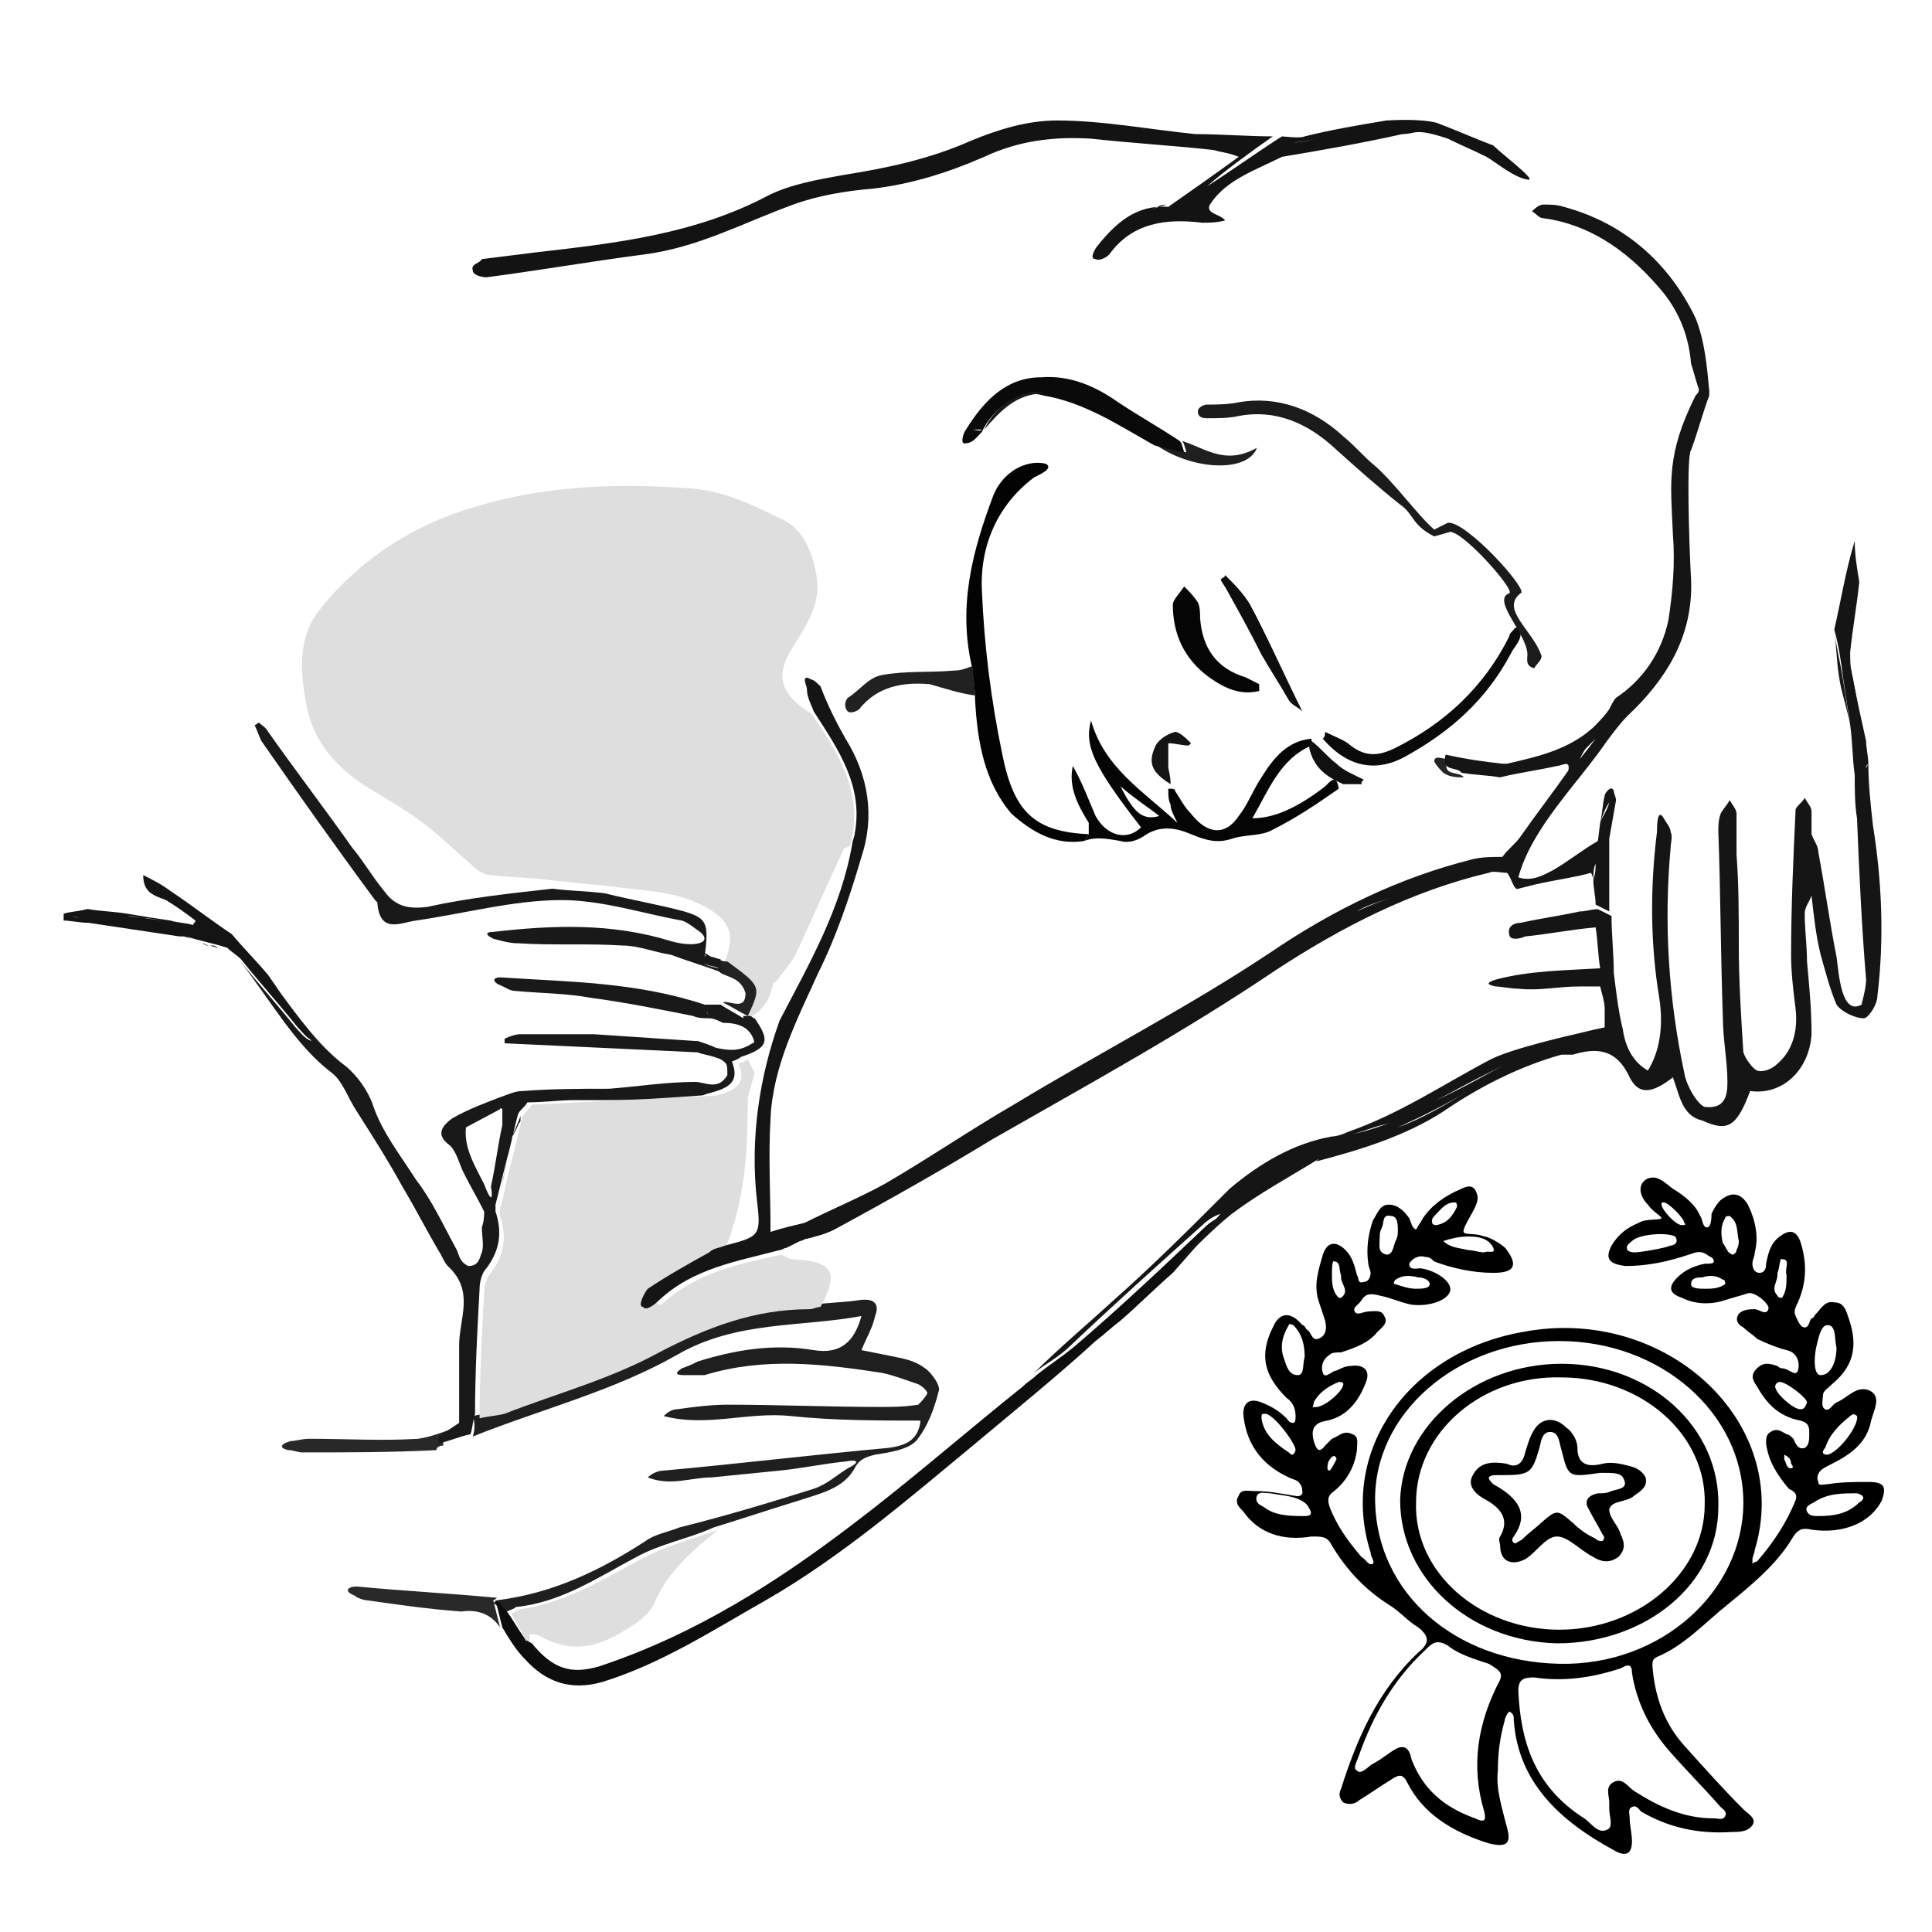 <?xml version="1.0" encoding="utf-8"?>
<!-- Generator: Adobe Illustrator 17.0.0, SVG Export Plug-In . SVG Version: 6.00 Build 0)  -->
<!DOCTYPE svg PUBLIC "-//W3C//DTD SVG 1.1//EN" "http://www.w3.org/Graphics/SVG/1.1/DTD/svg11.dtd">
<svg version="1.1" xmlns="http://www.w3.org/2000/svg" xmlns:xlink="http://www.w3.org/1999/xlink" x="0px" y="0px" width="85px"
	 height="85px" viewBox="0 0 85 85" style="enable-background:new 0 0 85 85;" xml:space="preserve">
<style type="text/css">
	.st0{fill:#FFFFFF;}
	.st1{fill:#DEDEDE;}
	.st2{fill:#121212;}
	.st3{fill:#010101;}
	.st4{fill:#101010;}
	.st5{fill:#141414;}
	.st6{fill:#DDDDDD;}
	.st7{fill:#111111;}
	.st8{fill:#191919;}
	.st9{fill:#373737;}
	.st10{fill:#CECECE;}
	.st11{fill:#242424;}
	.st12{fill:#1F1F1F;}
	.st13{fill:#EBEBEB;}
	.st14{fill:#0D0D0D;}
	.st15{fill:#0F0F0F;}
	.st16{fill:#131313;}
	.st17{fill:#171717;}
	.st18{fill:#161616;}
	.st19{fill:#1B1B1B;}
	.st20{fill:#2D2D2D;}
	.st21{fill:#020202;}
	.st22{fill:#030303;}
	.st23{fill:#1A1A1A;}
	.st24{fill:#070707;}
	.st25{fill:none;stroke:#000000;stroke-width:0.5;stroke-miterlimit:10;}
	.st26{fill:none;stroke:#000000;stroke-width:0.5;stroke-miterlimit:10;stroke-dasharray:0.976,1.952;}
	.st27{fill:none;stroke:#000000;stroke-width:0.5;stroke-miterlimit:10;stroke-dasharray:1.018,2.037;}
	.st28{fill:#0C0C0C;}
	.st29{fill:#151515;}
	.st30{fill:#040404;}
	.st31{clip-path:url(#SVGID_2_);}
	.st32{clip-path:url(#SVGID_2_);fill:none;stroke:#000000;stroke-width:0.5;stroke-miterlimit:10;}
	.st33{clip-path:url(#SVGID_2_);fill:none;stroke:#000000;stroke-width:0.5;stroke-miterlimit:10;stroke-dasharray:0.976,1.952;}
	.st34{clip-path:url(#SVGID_2_);fill:none;stroke:#000000;stroke-width:0.5;stroke-miterlimit:10;stroke-dasharray:1.018,2.037;}
	.st35{clip-path:url(#SVGID_4_);fill:#141414;}
	.st36{clip-path:url(#SVGID_6_);fill:#DEDEDE;}
	.st37{clip-path:url(#SVGID_6_);fill:#121212;}
	.st38{clip-path:url(#SVGID_6_);fill:#010101;}
	.st39{clip-path:url(#SVGID_6_);fill:#101010;}
	.st40{clip-path:url(#SVGID_6_);fill:#020202;}
	.st41{clip-path:url(#SVGID_6_);fill:#DDDDDD;}
	.st42{clip-path:url(#SVGID_6_);fill:#111111;}
	.st43{clip-path:url(#SVGID_6_);fill:#1A1A1A;}
	.st44{clip-path:url(#SVGID_6_);fill:#373737;}
	.st45{clip-path:url(#SVGID_6_);fill:#CECECE;}
	.st46{clip-path:url(#SVGID_6_);fill:#EBEBEB;}
	.st47{fill-rule:evenodd;clip-rule:evenodd;fill:#DFDFDF;}
	.st48{clip-path:url(#SVGID_8_);}
	.st49{clip-path:url(#SVGID_8_);fill:none;stroke:#000000;stroke-width:0.5;stroke-miterlimit:10;}
	.st50{clip-path:url(#SVGID_8_);fill:none;stroke:#000000;stroke-width:0.5;stroke-miterlimit:10;stroke-dasharray:0.976,1.952;}
	.st51{clip-path:url(#SVGID_8_);fill:none;stroke:#000000;stroke-width:0.5;stroke-miterlimit:10;stroke-dasharray:1.018,2.037;}
	.st52{clip-path:url(#SVGID_10_);fill:#DEDEDE;}
	.st53{clip-path:url(#SVGID_10_);fill:#121212;}
	.st54{clip-path:url(#SVGID_10_);fill:#010101;}
	.st55{clip-path:url(#SVGID_10_);fill:#101010;}
	.st56{clip-path:url(#SVGID_10_);fill:#020202;}
	.st57{clip-path:url(#SVGID_10_);fill:#DDDDDD;}
	.st58{clip-path:url(#SVGID_10_);fill:#111111;}
	.st59{clip-path:url(#SVGID_10_);fill:#1A1A1A;}
	.st60{clip-path:url(#SVGID_10_);fill:#373737;}
	.st61{clip-path:url(#SVGID_10_);fill:#CECECE;}
	.st62{clip-path:url(#SVGID_10_);fill:#EBEBEB;}
	.st63{fill:#1C1C1C;}
	.st64{fill:#222222;}
	.st65{fill:#050505;}
	.st66{fill:#0A0A0A;}
	.st67{fill:#212121;}
	.st68{fill:#282828;}
	.st69{fill:#292929;}
	.st70{fill:#252525;}
	.st71{fill:#0E0E0E;}
	.st72{fill:#181818;}
	.st73{fill:#2B2B2B;}
	.st74{fill:#090909;}
	.st75{clip-path:url(#SVGID_12_);fill:#DFDFDF;}
	.st76{clip-path:url(#SVGID_12_);fill:#FFFFFF;}
	.st77{clip-path:url(#SVGID_14_);fill:#DFDFDF;}
	.st78{clip-path:url(#SVGID_14_);fill:#FFFFFF;}
	.st79{clip-path:url(#SVGID_16_);fill:#DFDFDF;}
	.st80{clip-path:url(#SVGID_16_);fill:#FFFFFF;}
	.st81{clip-path:url(#SVGID_18_);fill:#DFDFDF;}
	.st82{clip-path:url(#SVGID_18_);fill:#FFFFFF;}
	.st83{clip-path:url(#SVGID_20_);fill:#DFDFDF;}
	.st84{clip-path:url(#SVGID_20_);fill:#FFFFFF;}
</style>
<g id="Calque_2">
</g>
<g id="Calque_3">
</g>
<g id="Calque_1">
	<g>
		<path class="st1" d="M26.9,39c1.5,0.2,3,0.2,4.3,1c1,0.6,1.1,1.2,0.7,2.3c1.4,1,1.4,1,0.9,2.4c0.1,0,0.2,0,0.3,0
			c0.5-0.3,0.8-0.8,0.9-1.4c0-0.1,0.2-0.1,0.2-0.2c0.3-0.4,0.6-0.7,0.8-1.1c0.7-1.5,1.4-3.1,2.1-4.6c0-0.1,0.2-0.1,0.3-0.2
			c0-0.1,0.1-0.3,0.1-0.4c0.4-2.1-0.7-3.8-1.8-5.4c-1.5-0.9-1.5-1.8-0.9-2.8c0.6-1,1.4-2,1.1-3.4c-0.2-1-0.6-2-1.6-2.4
			c-1.2-0.6-2.5-1.2-3.8-1.3c-3.7-0.3-7.3-0.1-10.8,1.2c-2.3,0.9-4.2,2.3-5.7,4.2c-0.9,1.2-0.8,2.7-0.5,4.2c0.3,1.5,1.2,2.5,2.3,3.3
			c0.9,0.6,1.9,1.1,2.8,1.8c0.8,0.6,1.5,1.3,2.2,1.9c0.2,0.2,0.5,0.4,0.8,0.4c0.8,0.1,1.6,0.1,2.4,0.2"/>
		<path class="st12" d="M20.8,63.2c3-1.2,6.2-2,9-3.6c2.6-1.5,5.4-1.2,8.1-1.7c-0.3,1.1-0.9,1.7-2.1,1.5c-1.8-0.3-3.5,0-5.1,0.5
			c-0.2,0.1-0.4,0.2-0.7,0.3c-0.3,0.2-0.3,0.3,0.1,0.3c0.3,0,0.6,0,0.9,0c2.6-0.8,5.2-0.5,7.8-0.1c0.5,0.1,1,0.3,1.6,0.5
			c0.2,0.1,0.4,0.3,0.4,0.4c-0.1,0.2-0.3,0.4-0.4,0.5c-0.6,0.1-1.2,0.1-1.7,0.1c-2.2,0-4.5-0.1-6.7-0.1c-0.7,0-1.5,0.1-2.2,0.2
			c-0.2,0-0.4,0.1-0.6,0.3c1.9,0.5,3.7-0.2,5.6,0c1.9,0.2,3.8,0.2,5.7,0.2c-0.1,0.9-0.7,1.1-1.4,1.2c-3.3,0.3-6.6,0.7-9.9,1
			c-0.2,0-0.5,0.1-0.7,0.3c1,0.4,1.9,0,2.8,0c1-0.1,2-0.2,3-0.3c1-0.1,1.9-0.3,2.9-0.4c0.5-0.1,0.7,0,0.1,0.3
			c-0.5,0.3-0.9,0.7-1.5,0.9c-1.9,0.6-3.9,1.2-5.9,1.7c-0.5,0.2-1.1,0.3-1.5,0.6c-2,1.3-4.1,2.3-6.5,2.6c-0.1,0-0.1,0.1-0.2,0.1
			c0.2,0.2,0.4,0.3,0.5,0.5c0.3,0.4,0.6,0.8,0.8,1.2l-0.7-1.3c0.2-0.1,0.3-0.1,0.4-0.2c2-0.2,3.6-1.3,5.3-2.2
			c1.1-0.6,2.3-0.8,3.4-1.3c1.3-0.4,2.5-0.8,3.8-1.2c0.9-0.3,1.9-0.5,2.4-1.4c0.2-0.4,0.5-0.5,0.9-0.6c0.6-0.1,1.4-0.2,1.8-0.6
			c0.5-0.6,0.8-1.4,1-2.2c0.1-0.2-0.3-0.8-0.6-1c-0.4-0.3-0.8-0.4-1.3-0.5c-0.5-0.1-1-0.2-1.5-0.3c0.2-0.5,0.5-1,0.6-1.5
			c0.2-0.5,0-0.8-0.7-0.7c-0.6,0.1-1.3,0.1-2,0.2c-0.2,0-0.3,0.1-0.5,0.1c-2.4,0-4.5,0.8-6.6,1.9c-2.1,1.1-4.5,1.8-6.8,2.7
			c-0.3,0.1-0.7,0.1-1.1,0.2C20.9,62.6,20.9,62.9,20.8,63.2"/>
		<path class="st14" d="M23.1,72.1c-0.3-0.4-0.5-0.8-0.8-1.2c-0.2-0.2-0.3-0.4-0.5-0.5c0.1,0.4,0.2,0.8,0.3,1.2c0.3,0.5,0.6,1,1,1.4
			c0.9,1,2,1.4,3.4,1c2.6-0.8,4.9-2.3,7.2-3.6c3.3-1.9,6.2-4.4,9.1-6.8c0.6-0.5,1.2-1,1.8-1.5c1.2-1,2.4-2,3.6-3.1
			c0.4-0.3,0.7-0.6,1.1-0.9c0.8-0.7,1.5-1.4,2.3-2.1l0,0c0.7-0.8,1.5-1.7,2.2-2.5c-0.3,0.1-0.6,0.3-0.8,0.5
			c-1.9,1.8-3.8,3.6-5.8,5.3c-0.5,0.4-1.1,0.8-1.6,1.2c-0.2,0.2-0.4,0.3-0.6,0.5c-2.5,2-4.9,4.1-7.4,6c-3.4,2.6-7,4.9-11.2,6.3
			c-1.3,0.4-2.1,0.1-3-1C23.2,72.2,23.1,72.1,23.1,72.1"/>
		<path class="st65" d="M47.7,37c0.1-0.1,0.1-0.2,0.2-0.3c0-0.2,0-0.3,0-0.5c-0.5-0.8-0.9-1.6-0.7-2.5c0.4,0.7,0.7,1.5,1,2.2
			c0.5,0.9,1.4,1.1,2,0.5c-2.1-2.7-2.5-3.6-2.2-4.7c0.6,2.1,2.3,3.1,3.8,4.5c-0.2-0.4-0.3-0.6-0.3-0.8c-0.1-0.2-0.1-0.4-0.1-0.7
			c0.2,0,0.3,0,0.3,0.1c0.2,0.3,0.4,0.7,0.7,1c0.7,0.9,1.5,1,2.1,0.1c0.4-0.5,0.6-1.1,1-1.7c0.5-0.8,1.1-1.6,2.2-1.7
			c0,0.1,0,0.2,0,0.3c-1.4,0.6-1.9,2-2.6,3.2c0.9,0,1.9-0.4,3.2-1.4c0.2-0.2,0.5-0.6,0.6,0.1C57.9,35.4,57,36,56,36.5
			c-0.5,0.3-1.2,0.2-1.8,0.4c-0.6,0.2-1.1,0.1-1.8-0.2c-0.7-0.3-1.4-0.4-2.1,0.1c-0.3,0.2-0.7,0.3-1,0.2
			C48.7,36.9,48.2,36.8,47.7,37 M49.3,34.6c0.6,1.2,1,1.5,1.7,1.3C50.5,35.5,50,35.2,49.3,34.6"/>
		<path class="st22" d="M47.7,37c0.1-0.1,0.1-0.2,0.2-0.3c-2.4-0.1-3.3-1-3.8-3.5c-0.5-2.4-0.8-4.8-0.9-7.2c-0.1-2,0.7-3.8,2.3-5
			c0.2-0.1,0.9-0.4,0.5-0.6c-0.9-0.2-1.9,0.4-2.3,1.4c-0.9,2.4-1.6,4.9-0.9,7.7c0,0.4,0.1,0.8,0.1,1.3c0.1,1.8,0.4,3.6,1.6,5
			C45.4,36.6,46.4,37.2,47.7,37"/>
		<path class="st66" d="M58.2,32.5c1.2,1.4,2.5,1.4,3.6,0.8c2-1.1,3.6-2.5,4.7-4.6c0.1-0.2,0.4-0.5,0.4-0.8c0-0.2-0.2-0.4-0.3-0.2
			c-0.1,0.1-0.2,0.2-0.2,0.3c-1.1,2.2-2.8,3.8-5,4.9c-0.8,0.4-1.4,0.4-2.1-0.2c-0.3-0.2-0.6-0.3-1-0.5
			C58.3,32.3,58.3,32.4,58.2,32.5"/>
		<path class="st65" d="M55.4,30.1c-0.2-0.1-0.4-0.2-0.6-0.3c-1.3-0.4-1.9-1.3-2-2.6c0-0.2,0-0.5-0.1-0.7c-0.2-0.3-0.4-0.5-0.6-0.7
			c-0.2,0.3-0.5,0.6-0.5,0.8c0,1.3,0.5,2.4,1.6,3.2c0.7,0.5,1.4,0.8,2.2,0.6C55.4,30.3,55.4,30.2,55.4,30.1"/>
		<path class="st67" d="M42.9,30.6c0-0.4-0.1-0.8-0.1-1.3c-0.3,0.1-0.5,0.2-0.8,0.2c-1.1,0.1-2.1,0-3.2,0.2c-0.6,0.1-1,0.7-1.5,1
			c-0.1,0.1-0.2,0.4,0,0.6c0.1,0.1,0.4,0,0.5-0.1c0.8-1,1.9-1.2,3.1-1.1C41.6,30.3,42.2,30.5,42.9,30.6"/>
		<path class="st68" d="M19.5,63.6c0-0.1,0-0.3,0-0.3c0.3-0.2,0.6-0.4,0.9-0.6c-0.7,0.2-1.3,0.5-2,0.6c-1.6,0.1-3.2,0-4.8,0
			c-0.3,0-0.6,0.1-0.8,0.1c-0.4,0.1-0.6,0.3-0.1,0.4c0.2,0,0.4,0.1,0.6,0.1c2,0,3.9,0,5.9-0.1C19.2,63.7,19.3,63.6,19.5,63.6"/>
		<path class="st69" d="M22,71.6c-0.1-0.4-0.2-0.8-0.3-1.2c0.1,0,0.1-0.1,0.2-0.1c-2.1-0.2-4.1-0.3-6.2-0.5c-0.4,0-0.6,0.2-0.1,0.4
			c0.1,0.1,0.4,0.2,0.5,0.2c1.4,0.2,2.8,0.4,4.2,0.5C21,70.8,21.6,71,22,71.6"/>
		<path class="st71" d="M53.7,25.5c0.1,0.2,0.2,0.3,0.3,0.5c0.5,0.9,1,1.8,1.5,2.8c0.4,0.7,0.8,1.3,1.2,2c0.1,0.2,0.4,0.3,0.6,0.5
			c-0.8-1.6-1.5-3.2-2.3-4.7c-0.3-0.5-0.7-0.9-1.1-1.3C53.9,25.4,53.8,25.4,53.7,25.5"/>
		<path class="st12" d="M52,19.4c0.1,0.1,0.1,0.2,0.2,0.5c-0.5-0.1-0.9-0.2-1.3-0.3c1.6,1.1,4,1.2,4.4,0.1
			C53.9,20.5,53,19.7,52,19.4"/>
		<path class="st64" d="M32.9,44.7c0.6-1.3,0.6-1.3-0.9-2.4c-0.1,0-0.2,0-0.4-0.1c0,0.1,0,0.3,0,0.4c0,0.1,0,0.1,0.1,0.2
			c0.3,0.2,0.9,0.2,1.1,0.9c0,0.8-0.7,0.3-1,0.4C32.2,44.3,32.5,44.5,32.9,44.7L32.9,44.7z"/>
		<path class="st4" d="M57.6,32.9c0.2,0.9,0.8,1.3,1.5,1.6c0.3,0,0.5,0,0.8,0c0-0.1,0-0.1,0.1-0.2c-0.4-0.2-0.9-0.4-1.2-0.7
			c-0.4-0.3-0.7-0.7-1.1-1C57.6,32.7,57.6,32.8,57.6,32.9"/>
		<path class="st5" d="M51.5,34.5c0-0.4-0.1-0.6-0.1-0.8c0-0.3,0-0.6,0-1c0.3,0,0.6,0.1,0.9,0.1c0,0,0.1-0.1,0.1-0.1
			c-0.2-0.2-0.5-0.5-0.7-0.5c-0.4,0.1-0.8,0.4-0.9,0.7C50.5,33.6,50.7,34,51.5,34.5"/>
		<path class="st66" d="M43,18.5c-0.1,0.1-0.2,0.3-0.2,0.3C42.8,18.8,42.9,18.6,43,18.5c0.2-0.2,0.4-0.4,0.7-0.5
			C43.5,18.1,43.2,18.3,43,18.5z M43.2,18.9L43.2,18.9c-0.2,0-0.3,0-0.4,0C42.9,18.9,43.1,19,43.2,18.9z M45.8,16.6
			c1.3-0.1,2.4,0.4,3.4,1.1c0.9,0.6,1.8,1.1,2.7,1.7c0.1,0.1,0.1,0.2,0.2,0.5c-0.5-0.1-0.9-0.2-1.3-0.3c-1.6-0.9-3.1-1.9-4.9-2.2
			c-0.9-0.3-2.2,0.5-2.7,1.6l0,0l0,0l0,0l0,0l0,0c0,0,0,0,0,0c-0.2,0.2-0.4,0.5-0.7,0.5c-0.3,0.1-0.1-0.5,0-0.6
			C43.3,17.6,44.3,16.6,45.8,16.6L45.8,16.6z"/>
		<path class="st16" d="M20.8,11.9c0,0.2,0.4,0.3,0.6,0.3c2.3-0.3,4.6-0.7,6.9-1c2.4-0.3,4.4-1.4,6.6-2.2c1.1-0.4,2.3-0.6,3.5-0.7
			c1.7-0.2,3.3-0.7,4.9-1.4c1.5-0.7,3-0.9,4.7-0.8c1.8,0.2,3.6,0.3,5.4,0.5l0,0c0.3,0.1,0.6,0.1,1.1,0.3c-1.1,0.8-2.1,1.5-3.1,2.2
			c-1.4-0.1-2.3,0.7-3.1,1.7c-0.1,0.1-0.4,0.6-0.1,0.6c0.2,0.1,0.5-0.1,0.6-0.2c1-1.4,2.5-1.6,4.1-1.4c0.3,0,0.6,0,1-0.1
			c-0.2-0.3-1-0.3-0.6-0.8c0.7-1,1.9-1.4,3.1-2c1.8-0.3,3.5-0.6,5.3-1c0,0,0,0,0,0c0.6,0,0.5-0.3,2,0.2c0.6,0.3,1.1,0.5,1.7,0.8
			c0.5,0.3,1.2,0.9,1.8,1c0.5,0.1-1.1-1.1-1.5-1.5c-0.8-0.3-1.7-0.7-2.5-1c-0.8-0.2-2.1-0.1-2.2-0.1c-1.2,0.2-2.4,0.4-3.6,0.7
			c-0.2,0.1-0.9,0-1,0c-1.1,0.7-2.2,1.5-3.3,2.2c-0.2,0.1-0.3,0.2-0.5,0.3c0.2-0.1,0.3-0.2,0.5-0.3C53.9,7.5,55,6.7,56,6
			c-1.1,0-2.3-0.1-3.4-0.1l0.2,0.2C52.8,6,52.7,6,52.6,5.9c-2-0.2-4.1-0.6-6.1-0.6c-1.3,0-2.6,0.4-3.8,0.9C40.9,7,39,7.4,37.1,7.7
			c-1.1,0.2-2.3,0.4-3.3,0.9c-3.2,1.7-6.7,2.1-10.2,2.5c-0.8,0.1-1.6,0.2-2.4,0.3C21.1,11.6,20.7,11.6,20.8,11.9z M56.9,6.3
			c0.3-0.1,0.7-0.1,1-0.2c0,0,0,0,0,0c0,0,0,0,0,0C57.6,6.2,57.3,6.2,56.9,6.3z M51.3,9C51.3,9,51.3,9,51.3,9
			c-0.2,0.1-0.4,0.1-0.6,0.2C50.9,9.1,51.1,9,51.3,9z M51.4,8.9c0,0-0.1,0-0.1,0.1l0,0C51.3,8.9,51.4,8.9,51.4,8.9z M52.3,9.1
			c0.2-0.2,0.4-0.4,0.6-0.6C52.6,8.8,52.4,8.9,52.3,9.1c-0.1,0.1-0.4,0.2-0.6,0.2c-0.7,0-1.4,0.1-2,0.5c0.6-0.3,1.2-0.5,2-0.5
			C51.9,9.4,52.1,9.3,52.3,9.1z"/>
		<path class="st19" d="M63.7,23l-0.6,0.3c-0.7-0.6-1.7-2-2.6-2.8c-0.5-0.4-0.9-0.9-1.4-1.3c-1.3-1.2-2.9-1.8-4.6-1.5
			c-0.5,0.1-1,0.1-1.4,0.1c-0.1,0-0.4,0.1-0.4,0.3c0,0.3,0.3,0.3,0.4,0.3c0.5,0,1,0,1.4-0.1c1.6-0.3,3,0.3,4.2,1.4
			c1,0.9,1.9,1.7,2.9,2.5c0.6,0.4,0.5,0.9,1.5,1.4l0.7-0.2c0.6,0,2.9,2.6,2.6,2.7c-0.8,0.3,0.8,1.8,0.8,2.7c0,0.2-0.1,0.5,0.3,0.6
			c0.1-0.2,0.4-0.4,0.3-0.6c-0.4-1.1-1.8-2-0.9-2.7C67.3,26,64.5,22.9,63.7,23z"/>
		<path class="st17" d="M48.1,59c-1.2,1-2.4,2-3.6,3.1C45.6,61,46.8,60,48.1,59"/>
		<path class="st8" d="M81.4,32c-0.1-0.7-0.2-1.4-0.3-2c-0.1-0.7-0.3-1.5-0.4-2.2c0.1,0.6,0.1,1.3,0.2,1.9
			C81,30.5,81.3,31.2,81.4,32"/>
		<path class="st8" d="M81.3,28.8c0,0.4,0,0.7,0.1,1.1c0.2,0.9,0.4,1.8,0.6,2.8C81.8,31.4,81.6,30.1,81.3,28.8"/>
		<path class="st8" d="M46,17.3c-0.9-0.3-2.2,0.5-2.7,1.6C44,18.1,44.7,17.3,46,17.3"/>
		<path class="st17" d="M51.4,55.9c-0.8,0.7-1.5,1.4-2.3,2.1C49.9,57.4,50.6,56.7,51.4,55.9"/>
		<path class="st70" d="M64.4,34.2c-0.2-0.3-1,0-0.7-0.8c-0.2,0-0.6-0.2-0.6,0.1c0.1,0.2,0.3,0.4,0.4,0.5
			C63.8,34.2,64.1,34.2,64.4,34.2"/>
		<path class="st8" d="M10.1,41.1c0.5,0.6,1.1,1.2,1.6,1.8C11.2,42.3,10.6,41.7,10.1,41.1"/>
		<path class="st5" d="M8.4,41.3l-0.3-0.1l-0.2,0c-1.3-0.2-2.7-0.4-4-0.6l0,0c-0.4,0-0.8-0.1-1.1-0.1c0,0,0-0.3,0-0.3
			c0.3-0.1,0.7-0.1,1-0.2c0,0,0.1,0,0.1,0l0,0c0.6,0.1,1.1,0.1,1.7,0.2c0.6,0.1,1.2,0.2,1.9,0.3c0.3,0.1,0.7,0.1,1,0.2
			c0-0.1,0.1-0.1,0.1-0.2c-0.4-0.3-0.8-0.6-1.3-0.9l0,0l0,0c-0.5-0.2-1-0.3-1-1.1c0.4,0.2,0.8,0.4,1.2,0.7l0,0
			c0.9,0.6,1.8,1.3,2.7,1.9c0.5,0.6,1.1,1.2,1.6,1.8l0,0c0.7,1,1.3,2,2,2.9c-0.3-0.1-0.5-0.4-0.7-0.6c-0.8-1-1.7-2-2.5-3
			c-0.2-0.2-0.4-0.3-0.6-0.5c-0.6-0.2-1.2-0.3-1.8-0.5L8.4,41.3z M3.2,40.3L3.2,40.3c0.2,0.1,0.4,0.1,0.6,0.2l-0.1,0
			c-0.1,0-0.1,0-0.2-0.1L3.2,40.3z M7.2,40.5c0.1,0,0.2,0,0.2,0S7.3,40.5,7.2,40.5l-0.7-0.1c-0.3,0-0.6-0.1-0.9-0.1L7.2,40.5z
			 M8.9,41.5c0.1,0,0.2,0.1,0.3,0.1l0.2,0l0.2,0.1c-0.1,0-0.3-0.1-0.4-0.1l-0.1,0L8.9,41.5z"/>
		<path class="st1" d="M23.4,48.6c-0.1,0.2-0.3,0.3-0.4,0.5l0,0c-0.2,0.7-0.3,1.3-0.5,2c-0.2,0.7-0.3,1.4-0.5,2.1c0,0.1,0,0.2,0,0.3
			c0.3,0.9,0.2,1.7-0.4,2.5c-0.2,0.2-0.3,0.6-0.3,0.9c-0.1,1.8-0.2,3.7-0.2,5.5c0.4-0.1,0.7-0.1,1.1-0.2c2.3-0.9,4.6-1.5,6.8-2.7
			c2.1-1.1,4.2-1.9,6.6-1.9c0.2,0,0.3-0.1,0.5-0.1c0.8-1.5,0.6-2-1.2-2.1c-0.2,0-0.3-0.1-0.5-0.2c-1.9,0.4-3.8,0.8-5.3,2.2
			c-0.1,0.1-0.6-0.4-0.5-0.5c0.9-0.6,1.8-1.1,2.7-1.6c0.2-0.1,0.5-0.2,0.7-0.3c0-0.1,0-0.2,0-0.3c0.8-2.1,0.9-4.2,0.9-6.4l0.3-1.1
			c-0.1-0.2-0.2-0.4-0.3-0.6c-0.1,0.1-0.4,0.2-0.4,0.2c0.4,1-0.3,1.2-1,1.4"/>
		<path class="st1" d="M27,48.5c-0.5,0-1,0-1.4,0"/>
		<path class="st1" d="M23.3,72.2c0-0.1,0-0.2,0-0.3c0.2,0,0.3,0,0.5,0.1c1.6,0.9,2.9,0.3,4.2-0.6c0.3-0.2,0.7-0.6,0.8-0.9
			c0.6-1.4,1.7-2.3,2.8-3.2c-1.1,0.4-2.3,0.7-3.4,1.3c-1.7,0.9-3.3,1.9-5.3,2.2c-0.1,0-0.2,0.1-0.4,0.2l0.7,1.3
			C23.1,72.1,23.2,72.2,23.3,72.2"/>
		<path class="st29" d="M49,57.2c-1.2,1.1-2.4,2.1-3.5,3.2c0.5-0.4,1.1-0.7,1.6-1.2c1.9-1.8,3.9-3.6,5.8-5.3
			c0.2-0.2,0.5-0.4,0.8-0.5c-0.7,0.8-1.5,1.7-2.2,2.5c0.9-0.8,1.7-1.7,2.7-2.5c1.2-0.9,2.5-1.6,3.8-2.4c0.1,0,0.2-0.1,0.2-0.1
			C58,51,58,51,57.9,51.1c1.9-0.5,3.9-1.1,5.6-2.2c1.6-1.1,3.4-2,5.2-2.5c0.1,0,0.5,0,0.5,0c0.1,0,0.1-0.1,0.2-0.1
			c-0.1,0-0.1,0.1-0.2,0.1c1-0.3,1.9-0.3,2.5,1c0.4,0.8,1,0.7,1.9,0c0.3,0.8,0.4,1.7,1.3,1.9c1.1,0.5,1.5,0.3,2.1-1.3
			c1.4,0.2,2.6-0.9,2.7-2.5c0-1.1-0.1-2.1-0.2-3.2c0-0.7-0.1-1.4-0.1-2.1c0-0.3,0.2-0.5,0.3-0.8c0.1,0.9,0.2,1.8,0.4,2.6
			c0.2,0.7,0.4,1.5,0.7,2.2c0.2,0.3,0.8,0.6,1.2,0.6c0.2,0,0.6-0.6,0.6-1c0.3-2.5,0.2-5-0.2-7.5c-0.1-0.9-0.2-1.8-0.2-2.7l-0.1,0.2
			c0-0.1,0-0.1,0.1-0.2c0-0.3-0.1-0.7-0.1-1c-0.2-0.9-0.4-1.8-0.6-2.8c-0.1-0.4-0.1-0.7-0.1-1.1c0.1-1,0.3-2.1,0.4-3.1
			c-0.1-0.6-0.2-1.2-0.2-1.8c-0.4,1.3-0.6,2.6-0.9,3.9c0.2,0.7,0.3,1.4,0.4,2.2c0.1,0.7,0.2,1.3,0.3,2c0.1,0.7,0.1,1.5,0.2,2.2l0,0
			c0,0.6,0,1.3,0.1,1.9c0.1,2.4,0.2,4.7,0.4,7.1c0,0.3-0.1,0.7-0.2,1.1c-0.9,0.5-1-1.4-1.1-2.1c-0.3-1.5-0.5-3-0.8-4.6
			c0-0.3-0.2-0.5-0.3-0.8l0,0c0-0.3,0-0.7,0-1c0-0.2-0.2-0.4-0.3-0.6c-0.1,0.2-0.3,0.3-0.4,0.5c-0.1,2.1-0.2,4.3-0.2,6.4
			c0,0.8,0.1,1.6,0.2,2.4c0.1,0.9-0.1,1.8-0.8,2.4c-0.2,0.2-0.6,0.4-0.9,0.3c-0.2-0.1-0.5-0.5-0.6-0.8c-0.1-1.6-0.2-3.1-0.2-4.7
			c0-1.3,0-2.7-0.1-4c0-0.6,0-1.2,0-1.8c0-0.2-0.2-0.4-0.3-0.6c-0.1,0.2-0.3,0.4-0.4,0.6c-0.1,0.3-0.1,0.5-0.1,0.8
			c0.1,2.7,0.1,5.4,0.2,8.2c0,0.9,0.2,1.9,0.2,2.8c0,0.6-0.1,1.2-1,1.1c-0.3-0.1-0.8-0.9-0.9-1.5c-0.7-3.3-0.9-6.6-0.6-9.9
			c0-0.2,0.1-0.5,0-0.7c0-0.2-0.2-0.4-0.3-0.6c-0.3-0.5-0.3,0.4-0.3,0.6c-0.3,2.4-0.3,4.9,0.1,7.3c0.2,1.3,0,2.4-0.5,3.2
			c-0.7-0.4-1-1.1-1.1-1.8c-0.2-0.8-0.3-1.7-0.4-2.5l0,0c0-0.8-0.1-1.7-0.1-2.5c-0.2-0.1-0.4-0.2-0.6-0.3c-0.3,0-0.5,0.1-0.8,0.1
			c-0.9,0.2-1.7,0.3-2.6,0.5c-0.2,0-0.6,0.1-0.5,0.5c0,0.3,0.5,0.2,0.7,0.1c1-0.1,2-0.3,3.1-0.4l0,0c0.1,0.6,0.1,1.2,0.2,1.8
			c-1.6,0.1-3.1,0.1-4.6,0.5c-0.3,0.1-0.5,0.2,0,0.3c0.2,0,0.7,0.1,1,0.1c1,0.1,1.7-0.1,2.7-0.1c0.3,0,0.6,0,0.9,0
			c0.1,0.4,0.2,0.7,0.2,1l0,0c0,0.3,0,0.5,0,0.8c-0.5,0.1-1.3,0.3-1.3,0.3s-2.7,0.6-3.7,1.1c-2.1,1.1-4,2.4-6.3,3.2
			c-0.2,0.1-0.5,0.2-0.7,0.2c-1.7,0.3-3.2,1.2-4.5,2.3C52.4,54,50.7,55.7,49,57.2z M67,46.4c-1.3,0.7-2.5,1.4-3.8,2
			c0.6-0.3,1.3-0.7,1.9-1C65.7,47.1,66.3,46.8,67,46.4z M61.5,49.6c1.1-0.5,2.1-1,3.1-1.6c0.6-0.4,1.1-0.7,1.7-1c0,0,0.1,0,0.1,0
			c0,0-0.1,0-0.1,0c-0.6,0.2-1.2,0.6-1.7,1C63.6,48.6,62.6,49.2,61.5,49.6z M59.5,49.9c0.4-0.1,0.9-0.3,1.3-0.4
			c0.4-0.1,0.9-0.3,1.3-0.5C61.2,49.4,60.4,49.7,59.5,49.9z"/>
		<path class="st29" d="M28.3,57.5c0.1,0.2,0.5-0.1,0.7-0.3c1.5-1.4,3.4-1.7,5.3-2.2c0.1,0,0.2-0.1,0.3-0.1l0.6-0.3
			c0.1,0,0.2-0.1,0.3-0.1c1.3-0.7,2.7-1.4,4-2.2c-1.3,0.7-2.7,1.4-4,2.2c0.4-0.1,0.8-0.2,1.2-0.4c2.4-1.3,4.7-2.6,7-4
			c4.2-2.4,8.4-4.7,12.4-7.4c2.9-1.9,6-3.5,9.4-4.3c0.2-0.1,0.5,0,0.8,0l0,0l0,0c0.2,0.2,0.3,0.8,0.5,0.7l0,0l0.8-0.2
			c0.9-0.2,1.7-0.3,2.4-0.5c0,0,0.1,0.2,0.1,0.3c0-0.2,0-0.5,0.1-0.7c0,0.2,0,0.4-0.1,0.7c0,0.4,0.1,0.7,0.1,1.1
			c0.2,0.1,0.4,0.2,0.6,0.3c0-1.1,0-2.1,0-3.2l0,0c0.1-0.6,0.2-1.1,0.3-1.7c0-0.1-0.1-0.3-0.1-0.4c-0.1-0.3-0.4,0.1-0.4,0.2
			c-0.1,0.4-0.1,0.8-0.2,1.2c0.1-0.3,0.2-0.6,0.4-0.9l0,0c-0.1,0.4-0.3,0.6-0.4,0.9l-0.1,0.8c-0.7,0.4-1.3,0.9-2,1.3c0,0,0,0,0,0
			c-0.4,0.2-0.9,0.5-1.5,0.3c0.6-2.2,2.6-4.1,3.9-6l0,0c0.3-0.4,0.6-0.8,0.9-1.1l0,0c1.7-1.6,2.9-3.5,2.8-6c-0.1-1.8-0.2-5.5,0-5.7
			c0.3-0.8,0.5-1.6,0.8-2.4l0,0c0-0.1,0-0.2,0-0.2c-0.1-1.1-0.2-2.2-0.6-3.2c-1.2-2.5-3.2-4.2-5.8-4.9c-0.3-0.1-0.6-0.1-0.9-0.1
			c-0.2,0-0.4,0.2-0.5,0.3c0.2,0.1,0.3,0.3,0.5,0.3c2.2,0.3,3.9,1.6,5.3,3.3c0.7,0.9,1.1,1.9,1.2,3.1c0.1,0.3,0.2,0.7,0.3,1
			c0.1,0.2,0,0.3-0.1,0.4c-1.3,2.6-1.1,3.8-1,6.1c0.1,1.3,0,2.5-0.2,3.8c-0.3,1.4-1.1,2.6-2.3,3.4c-0.1,0.1-0.2,0.3-0.3,0.5
			c0.2,0,0.4-0.2,0.5-0.2c-0.2,0-0.4,0.2-0.5,0.2c-0.2,0.3-0.5,0.6-0.7,0.8l0,0c-1.1,1-2.5,1.3-3.8,1.6c0.1,0-0.1,0-0.2,0
			c-0.9-0.1-1.6-0.2-2.5-0.4c-0.2,0.8,0.5,0.5,0.7,0.8c0.6,0.1,1.1,0.1,1.7,0.2l0,0c0.8-0.2,1.6-0.3,2.5-0.5c0.2,0,0.6-0.3,0.5,0.2
			l0,0c-0.7,1-1.4,1.9-2.1,2.9c-0.2,0.3-0.6,0.6-0.8,0.9l0,0.1c0,0,0-0.1,0-0.1c-0.4,0-0.9,0-1.3,0.1c-3.2,0.8-6.1,2.2-8.9,4.1
			c-3.6,2.4-7.5,4.4-11.3,6.7c-1.9,1.1-3.8,2.4-5.7,3.5c-1.1,0.6-2.3,1.1-3.5,1.7l0,0c-0.4,0.1-0.9,0.2-1.5,0.4c0-1.7-0.1-3.3,0-5
			c0.1-2.3,1.2-4.4,2.1-6.4c0.8-1.6,1.4-3.4,1.9-5.1c0.6-1.8,0.3-3.6-0.7-5.2c-0.4-0.7-0.8-1.5-1.1-2.3c-0.1-0.1-0.3-0.3-0.4-0.3
			c-0.5-0.3-0.2,0.3-0.2,0.4c0,0.4,0.2,0.7,0.3,1c1.1,1.7,2.2,3.3,1.8,5.4c0,0.1-0.1,0.3-0.1,0.4c-0.5,2.9-1.9,5.3-3.2,7.8
			c-0.9,2.5-1.3,5.2-1,7.9c0.2,1.6,0.1,1.6-1.4,2c-0.2,0.1-0.5,0.1-0.7,0.3c-0.9,0.5-1.8,1-2.7,1.6C28.4,56.8,28,57.5,28.3,57.5z
			 M69.5,33.4c-0.7,0.2-1.4,0.4-2.1,0.6C68.1,33.8,68.8,33.6,69.5,33.4c0.1-0.2,0.2-0.4,0.3-0.5l0,0c0,0,0,0,0.1-0.1
			c0.1-0.1,0.2-0.2,0.3-0.3l-0.3,0.4L69.5,33.4z M59.7,40.1c0.3-0.2,0.6-0.3,0.9-0.4c0.3-0.1,0.6-0.2,0.9-0.3
			C60.9,39.6,60.3,39.8,59.7,40.1z M54.1,43.7c1.2-0.8,2.4-1.6,3.6-2.4c-0.6,0.4-1.2,0.8-1.8,1.2C55.3,42.9,54.7,43.3,54.1,43.7z"/>
		<path class="st29" d="M38,53c-0.3,0.1-0.7,0.3-1.1,0.4s-0.7,0.3-1.1,0.4C36.6,53.5,37.3,53.3,38,53z"/>
		<path class="st29" d="M62.7,39.1L62.7,39.1c-0.7,0.3-1.5,0.6-2.2,0.9C61.2,39.7,62,39.4,62.7,39.1z"/>
		<path class="st29" d="M81.2,26.7C81.2,26.7,81.2,26.8,81.2,26.7L81.2,26.7l0,0.1l0,0l0,0l0,0l0,0c0,0,0,0,0,0l0,0l0,0
			c0,0,0,0,0,0.1l0,0c0,0,0,0,0,0l0,0c0,0,0,0,0,0.1l0,0c0,0,0,0.1,0,0.1l0,0c0,0,0,0,0,0.1l0,0c0,0,0,0,0,0.1l0,0c0,0,0,0,0,0.1
			l0,0l0,0c0,0,0,0,0,0.1l0,0c0,0,0,0,0,0.1l0,0l0,0l0,0c0,0,0,0.1,0,0.1l0,0l0,0l0,0l0,0l0,0l0,0c0,0,0,0.1,0,0.1l0,0l0,0l0,0l0,0
			l0,0c0,0.1,0,0.1,0,0.2l0,0l0,0l0,0c0,0.1,0.1,0.3,0.1,0.4l0,0c0-0.1-0.1-0.3-0.1-0.4l0,0l0,0c0-0.1,0-0.1,0-0.2l0,0l0,0l0,0l0,0
			c0,0,0-0.1,0-0.1l0,0l0,0l0,0l0,0l0,0c0,0,0-0.1,0-0.1l0,0l0,0l0,0l0-0.1l0,0l0-0.1l0-0.1l0-0.1l0,0l0-0.1l0,0l0-0.1l0,0l0-0.1
			l0-0.1l0,0l0-0.1l0,0l0,0l0,0l0-0.1l0-0.1l0,0l0,0l0,0L81.2,26.7L81.2,26.7L81.2,26.7z"/>
		<path class="st29" d="M81.8,34.8L81.8,34.8c0-0.1-0.1-0.3-0.1-0.5C81.7,34.5,81.8,34.7,81.8,34.8z"/>
		<path class="st29" d="M70.4,40.8L70.4,40.8l0.2,2.8C70.5,42.7,70.5,41.8,70.4,40.8z"/>
		<path class="st29" d="M79.5,38.9c0-0.1,0-0.2,0-0.3c0-0.1,0-0.2,0-0.3C79.4,38.5,79.4,38.7,79.5,38.9z"/>
		<path class="st29" d="M68.7,46.3L68.7,46.3c-0.2,0.1-0.4,0.1-0.6,0.2C68.3,46.5,68.5,46.4,68.7,46.3z"/>
		<path class="st29" d="M69.8,45.9L69.8,45.9c-0.1,0-0.1,0-0.2-0.1L69.8,45.9z"/>
		<path class="st8" d="M30.8,41.8L30.8,41.8L30.8,41.8L30.8,41.8L30.8,41.8l-0.1,0l0,0l0,0l0,0l0,0l0,0l0,0l0,0l0,0l0,0l0,0
			L30.8,41.8L30.8,41.8L30.8,41.8L30.8,41.8L30.8,41.8L30.8,41.8c0.2,0.1,0.3,0.2,0.5,0.3c0.1,0,0.3,0.1,0.4,0.1c0,0.1,0,0.3,0,0.4
			l-0.8-0.2c0.3,0.1,0.6,0.2,0.8,0.2c0,0.1,0.1,0.1,0.1,0.2c-0.8-0.3-1.5-0.5-2.3-0.8l0,0c-0.7-0.1-1.4-0.4-2.1-0.4
			c-1.5-0.1-3.1,0-4.6-0.1c-0.4,0-0.7-0.1-1.1-0.2c-0.4-0.2-0.3-0.3,0-0.3c2.6-0.3,5.2-0.4,7.8,0.4l-0.1,0.3l0.1-0.3
			c1,0.3,1.9,0.1,1.3-0.4c-0.3-0.2-0.5-0.4-0.8-0.5c-1.7-0.3-3.5-0.9-5.3-0.9c-2.1,0-4.3,0.6-6.4,0.9c-0.7,0.1-1.6,0.6-1.7-0.8
			c0,0-0.1-0.1-0.1-0.1c-1.7-2.3-3.4-4.7-5-7c-0.1-0.2-0.2-0.5-0.3-0.7c0.1,0,0.1-0.1,0.2-0.1c0.1,0.1,0.3,0.2,0.4,0.4
			c1.2,1.7,2.5,3.4,3.7,5.1c0.5,0.6,0.9,1.3,1.4,1.9c0.5,0.7,1.1,0.8,1.9,0.7c1.8-0.4,3.7-0.6,5.5-0.8c0.8,0.1,1.5,0.1,2.3,0.2
			c1.2,0.3,2.4,0.5,3.5,0.8c1,0.3,1.1,0.5,0.9,2C31.1,42,31,41.9,30.8,41.8L30.8,41.8z M20.8,49.3c0,0,0.1-0.1,0.1-0.1l0,0
			L20.8,49.3z M21.5,48.7c0.2,0,0.4,0,0.5,0l-0.1,0L21.5,48.7L21.5,48.7z M22.4,48.8L22.4,48.8L22.3,49L22.4,48.8L22.4,48.8z
			 M22.9,49.1L22.9,49.1c-0.1,0.3-0.3,0.7-0.4,1l0.3-0.6c0-0.1,0.1-0.1,0.1-0.2L22.9,49.1z M22.3,50.6c0,0.1,0,0.2,0,0.3
			C22.3,50.8,22.3,50.7,22.3,50.6L22.3,50.6z M21.3,52.1c0.3,0.8,0.4,0.7,0.3,0.1c0.2-0.9,0.3-1.8,0.5-2.7l0,0c0-0.2,0-0.3,0-0.7
			c0,0-0.1-0.1-0.1,0l-1.5,0.8C20.4,50.5,20.9,51.3,21.3,52.1z M22,52.6c0.1-0.5,0.2-1.1,0.3-1.6C22.2,51.6,22.1,52.1,22,52.6z
			 M21.3,53.3L21.3,53.3c-0.3-0.6-0.6-1.1-0.9-1.7l0,0c-0.2-0.4-0.3-0.9-0.6-1.2c-0.7-0.5-0.3-0.9,0.1-1.2c0.7-0.4,1.5-0.7,2.3-1
			l0,0c0,0,0,0,0,0c0.2,0,0.3,0,0.5,0l-0.5,0c0.3-0.1,0.5-0.2,0.8-0.2c1.3-0.1,2.5-0.1,3.8-0.1c1.3-0.1,2.5-0.3,3.8-0.3
			c0.4,0,1,0.4,1.4-0.3c0-0.5,0-0.5-0.3-0.7c-0.5-0.2-0.8-0.2-1-0.3l-2.1-0.1c-2.1-0.1-4.2-0.2-6.4-0.3c0-0.1,0-0.2,0-0.2
			c0.2-0.1,0.5-0.2,0.7-0.2c1.1,0,2.1,0,3.2,0c1.5,0.1,3,0.2,4.5,0.3l0.1,0c0.3,0.1,0.6,0.2,0.8,0.3l0,0c0.5,0.1,1,0.2,1.6-0.2
			c0.1,0,0.1-0.1,0-0.3c-0.2-0.4-0.6-0.6-1.3-0.6l0,0c-0.2-0.1-0.4-0.2-0.6-0.2l-0.1-0.3c0,0.1,0.1,0.2,0.1,0.3
			c-0.2,0-0.5,0-0.7-0.1c-1.5-0.3-3-0.6-4.5-0.8c-1.1-0.2-2.2-0.2-3.3-0.3c-0.3,0-0.5-0.2-0.8-0.3c-0.3-0.2-0.1-0.3,0.1-0.3
			c3,0.2,6,0.2,9,1.2l0,0c0.2,0,0.5,0,0.7,0c0.3,0.2,0.7,0.4,1,0.6l0-0.1c0.1,0,0.2,0,0.3,0c0.1,0,0.1,0.1,0.2,0.1
			c0.7,1,0.6,1.3-0.6,1.7c-0.1,0.1-0.4,0.2-0.4,0.2c0.4,1-0.3,1.2-1,1.4c-0.1,0-0.2,0.1-0.4,0.1c-1.4,0.1-2.7,0.2-4.1,0.2
			c-0.5,0-1,0-1.4,0c-0.7,0-1.4,0.1-2.1,0.1c-0.1,0.2-0.3,0.3-0.4,0.5c0-0.3,0-0.5,0.1-0.8l0,0c0,0.3,0,0.5-0.1,0.8l0,0
			c-0.2,0.7-0.3,1.3-0.5,2c0,0,0,0,0-0.1c0,0,0,0,0,0.1l-0.5,2l0,0c0,0.1,0,0.2,0,0.3c-0.1,0.2-0.2,0.3-0.3,0.3
			c0.1,0,0.2-0.1,0.3-0.3c0.3,0.9,0.2,1.7-0.4,2.5c-0.2,0.2-0.3,0.6-0.3,0.9c-0.1,1.8-0.2,3.7-0.2,5.5c-0.1,0.3-0.1,0.6-0.2,0.9
			c-0.5,0.1-0.9,0.3-1.4,0.4c0-0.1,0-0.3,0-0.3c0.3-0.2,0.6-0.4,0.9-0.6c0-1.1,0-2.2,0-3.4c0-1.2,0.7-2.4-0.5-3.5
			c-0.1-0.1-0.2-0.3-0.3-0.5c-0.6-1-1.1-2-1.7-3c-0.6-1.1-1.3-2.2-2-3.3c-0.4-0.6-0.6-1.3-1.1-1.7C13,46,11.9,44,10.5,42.2
			c0.8,1,1.7,2,2.5,3c0.2,0.2,0.4,0.5,0.7,0.6c-0.7-1-1.3-2-2-2.9c0.2,0.2,0.4,0.4,0.5,0.6c0.9,1.2,1.8,2.5,3,3.4
			c0.5,0.4,1,1.1,1.2,1.7c0.4,1.2,1.2,2.2,1.9,3.3c0.7,0.9,1.2,2,1.8,3.1c0.1,0.2,0.1,0.5,0.5,0.7c0.5,0,0.5-0.4,0.6-0.6
			c0.1-0.3,0-0.7,0-1.1C21.3,53.7,21.3,53.5,21.3,53.3L21.3,53.3L21.3,53.3z"/>
	</g>
	<g>
		<path d="M82.2,65.2c-0.6,0-1.2,0-1.8,0.1c-0.2,0-0.4,0.1-0.4-0.1c-0.1-0.2,0-0.4,0.1-0.5c0.1-0.1,0.3-0.2,0.5-0.3
			c0.8-0.4,1.5-0.9,1.7-1.8c0.1-0.5,0.5-1.1,0-1.4c-0.6-0.3-1,0.3-1.5,0.5c-0.2,0.1-0.3,0.4-0.5,0.3c-0.2-0.1-0.1-0.4-0.1-0.6
			c0-0.2,0.2-0.3,0.4-0.5c1.1-0.9,1.1-1.9,0.7-3c-0.1-0.3-0.2-0.6-0.6-0.6c-0.4-0.1-0.6,0.3-0.8,0.5c-0.1,0.1-0.1,0.2-0.2,0.2
			c-0.1,0.1-0.1,0.4-0.3,0.4c-0.2,0-0.3-0.3-0.4-0.5c-0.1-0.2,0-0.4,0.1-0.6c0.4-0.9,0.4-1.8,0.1-2.7c-0.2-0.5-0.5-0.5-0.9-0.2
			c-0.4,0.3-0.5,0.7-0.6,1.2c0,0.1,0,0.4-0.3,0.4c-0.2,0-0.3-0.2-0.3-0.4c0-0.2,0.1-0.3,0.1-0.5c0.2-0.7,0-1.5-0.3-2.1
			c-0.3-0.5-0.7-0.6-1.2-0.2c-0.2,0.2-0.3,0.4-0.4,0.6c0,0.1,0,0.6-0.2,0.6c-0.2,0-0.2-0.4-0.3-0.5c-0.2-0.5-0.7-0.9-1.2-1.2
			c-0.3-0.2-0.7-0.7-1.2-0.4c-0.4,0.3-0.2,0.8,0.1,1.1c0.2,0.3,0.6,0.5,0.6,0.6c-0.1,0.1-0.7,0-1,0.2c-0.5,0.2-0.9,0.5-1.2,1
			c-0.3,0.6-0.1,0.8,0.6,0.9c1,0,1.9-0.2,2.8-0.5c0.3-0.1,0.5-0.2,0.8,0c0.1,0.1,0.3,0.1,0.3,0.3c0,0.1-0.2,0.1-0.4,0.1
			c-0.5,0.1-0.9,0.3-1.2,0.6c-0.4,0.4-0.4,0.7,0.2,0.9c0.6,0.3,1.3,0.3,1.9,0.1c0.3-0.1,0.7-0.2,1-0.3c0.3-0.1,1,0.5,0.9,0.7
			c-0.1,0.3-0.4,0-0.6,0c-0.2,0-0.5,0-0.7,0.2c-0.2,0.3,0,0.5,0.2,0.6c0.2,0.2,0.4,0.3,0.6,0.5c0.4,0.2,0.9,0.4,1.3,0.5
			c0.5,0.1,0.6,0.6,0.5,0.9c-0.1,0.3-0.4-0.1-0.7-0.1c-0.1,0-0.2-0.1-0.2-0.1c-0.3-0.1-0.6-0.2-0.9,0.1c-0.3,0.3-0.2,0.5,0,0.8
			c0.4,0.7,0.9,1.3,1.9,1.5c0.4,0.1,0.4,0.3,0.4,0.6c0,0.2,0,0.5-0.2,0.6c-0.3,0.1-0.4-0.2-0.5-0.4c-0.1-0.1-0.2-0.2-0.3-0.2
			c-0.2-0.1-0.4-0.3-0.7-0.1c-0.2,0.1-0.2,0.3-0.2,0.5c0.1,0.8,0.5,1.4,1,2c0.2,0.1,0.4,0.2,0.3,0.5c-0.4,1-1,1.9-1.7,2.7
			c0,0-0.1,0-0.2,0.1c0-0.1,0-0.1,0-0.2c0-0.1,0.1-0.3,0.1-0.4c1.7-5.6-3.9-10.8-10.2-9.6c-5.1,0.9-8.1,5.3-6.7,9.7
			c0,0.2,0.2,0.4,0.1,0.5c-0.2,0.1-0.3-0.2-0.5-0.3c-0.6-0.7-1.1-1.4-1.4-2.2c-0.1-0.3-0.1-0.5,0.2-0.7c0.6-0.5,0.9-1.1,1-1.8
			c0-0.3,0.1-0.6-0.2-0.7c-0.4-0.2-0.6,0.1-0.9,0.2c-0.1,0.1-0.2,0.2-0.3,0.3c-0.3,0.4-0.4,0.1-0.5-0.2c-0.1-0.4-0.1-0.8,0.6-0.9
			c0.9-0.2,1.4-0.9,1.7-1.7c0.2-0.5-0.1-0.8-0.7-0.7c-0.2,0-0.4,0.1-0.6,0.2c-0.2,0-0.5,0.4-0.6,0.1c-0.1-0.3,0-0.6,0.3-0.8
			c0.1-0.1,0.3-0.1,0.5-0.1c0.6-0.2,1.2-0.4,1.6-0.9c0.2-0.2,0.5-0.4,0.3-0.7c-0.1-0.3-0.5-0.2-0.7-0.2c-0.2,0-0.5,0.2-0.6,0
			c-0.1-0.2,0.2-0.3,0.3-0.5c0.2-0.3,0.4-0.3,0.8-0.2c0.5,0.1,0.9,0.3,1.4,0.4c0.8,0.1,1.6-0.2,1.7-0.6c0.1-0.4-0.6-0.9-1.3-1
			c-0.2,0-0.5,0.1-0.5-0.2c0.1-0.2,0.4-0.4,0.7-0.3c0.2,0,0.3,0.1,0.4,0.2c0.8,0.3,1.7,0.5,2.6,0.5c0.9,0,1.1-0.3,0.6-1
			c-0.1-0.2-0.8-0.6-1-0.6c-0.5-0.2-1,0-0.9-0.3c0.1-0.4,0.7-1.1,0.6-1.5c-0.1-0.4-0.3-0.5-0.7-0.3c-0.7,0.3-1.3,0.7-1.7,1.3
			c-0.1,0.2-0.2,0.3-0.3,0.5c-0.2-0.1-0.2-0.3-0.3-0.5c-0.2-0.3-0.5-0.6-0.9-0.6c-0.4,0-0.5,0.4-0.7,0.7c-0.2,0.6-0.3,1.2-0.2,1.9
			c0,0.1,0.1,0.3,0.1,0.4c0,0.2-0.1,0.4-0.3,0.4c-0.3,0.1-0.2-0.2-0.3-0.3c-0.1-0.4-0.2-0.8-0.5-1.1c-0.4-0.4-0.8-0.4-1,0.2
			c-0.2,0.7-0.4,1.3-0.2,2c0.1,0.3,0.2,0.6,0.3,0.9c0.1,0.4,0,0.7-0.3,0.8c-0.3,0.1-0.3-0.3-0.5-0.4c-0.1-0.1-0.1-0.2-0.2-0.2
			c-0.5-0.6-1-0.6-1.3,0.1c-0.6,1.2-0.4,2.1,0.6,3.1c0.3,0.2,0.4,0.5,0.4,0.8c0,0.1,0,0.3-0.1,0.3c-0.2,0-0.2-0.1-0.3-0.2
			c-0.3-0.3-0.6-0.5-1.1-0.7c-0.5-0.2-0.8,0-0.8,0.5c0.1,1.2,0.7,2.2,2,2.8c0.2,0.1,0.4,0.1,0.5,0.3c0.1,0.1,0.1,0.3,0.1,0.4
			c-0.1,0.2-0.3,0.1-0.4,0.1c-0.6-0.1-1.1-0.2-1.7-0.2c-0.3,0-0.6-0.1-0.7,0.2c-0.2,0.3,0,0.5,0.2,0.7c0.7,1,1.8,1.3,3,1.1
			c0.5,0,0.7,0,0.9,0.4c0.6,1,1.4,1.9,2.5,2.6c0.5,0.3,0.8,0.7,1.3,1c0.5,0.4,0.5,0.7,0,1.1c-1.8,1.7-2.7,3.8-3.4,6
			c-0.1,0.2-0.1,0.4,0.1,0.6c0.2,0.1,0.5,0.1,0.7-0.1c0.5-0.3,0.9-0.6,1.4-0.9c0.3-0.2,0.5-0.3,0.7,0.1c0.7,1.4,2,2.2,3.6,2.7
			c0.8,0.2,1,0,0.8-0.7c-0.2-0.8-0.5-1.7-0.4-2.5c0-0.8,0.1-1.5,0.3-2.2c0-0.1,0.1-0.3,0.2-0.4c0.2,0.1,0.2,0.2,0.2,0.4
			c0.2,2.7,2,4.4,4.4,5.7c0.5,0.3,0.8,0.2,0.8-0.4c0-0.3-0.1-0.7-0.1-1c0-0.2-0.1-0.4,0.1-0.5c0.2-0.1,0.3,0.1,0.4,0.2
			c1.2,0.7,2.5,1,4,0.9c0.3,0,0.7,0,0.9-0.3c0.2-0.3-0.2-0.5-0.4-0.7c-0.9-0.9-1.7-1.8-2.6-2.8c-0.9-1-1.3-2.2-1.4-3.5
			c0-0.2,0-0.3,0.2-0.4c1.2-0.5,2.1-1.5,3.1-2.3c1.1-0.9,2.2-1.8,2.9-3c0.2-0.3,0.4-0.4,0.8-0.3c1.4,0.2,2.6-0.3,3.1-1.3
			C83,65.4,82.9,65.2,82.2,65.2z M80.3,63.7c0.2-0.6,0.6-1,1.1-1.4c0.1-0.1,0.2-0.1,0.3,0c0.1,0.4-0.8,1.6-1.3,1.7
			C80.1,64,80.2,63.8,80.3,63.7z M73.5,54.8c-0.2,0.1-1.3,0.3-1.6,0.3c0,0-0.2,0-0.3-0.1c-0.1-0.2,0.1-0.3,0.2-0.4
			c0.3-0.3,1.5-0.4,1.9-0.2C73.9,54.7,73.6,54.8,73.5,54.8z M74,53.9c-0.3,0-0.9-0.7-0.9-0.9c0-0.1,0-0.1,0.1-0.1
			c0.2,0,0.9,0.7,0.9,0.9C74.2,53.9,74.1,53.9,74,53.9z M75.9,56.5c-0.3,0.2-0.6,0.2-0.9,0.2c-0.2,0-0.6,0-0.6-0.2
			c0-0.3,0.3-0.3,0.5-0.3c0.3-0.1,0.6-0.1,0.9,0.1C75.9,56.3,75.9,56.4,75.9,56.5z M76.4,55c0,0.1-0.1,0.2-0.2,0.2
			c-0.1-0.1-0.2-0.1-0.2-0.2c-0.1-0.1-0.1-0.2-0.2-0.3c-0.1-0.4-0.1-0.8,0.1-1.1c0-0.1,0.1-0.1,0.2-0.1c0.4,0.3,0.3,0.7,0.4,1.1
			C76.5,54.7,76.5,54.8,76.4,55z M78.4,57.1c0,0-0.2,0-0.2-0.1c-0.3-0.3,0-0.6,0-0.9c0,0,0,0,0-0.1c0.1-0.2,0.1-0.7,0.2-0.6
			c0.4,0,0.1,0.4,0.2,0.7C78.6,56.5,78.6,56.8,78.4,57.1z M79.2,62c-0.3,0-1.1-0.7-1.1-1c0-0.1,0.1-0.2,0.2-0.2
			c0.3,0,1.2,0.7,1.2,0.9C79.4,62,79.3,62,79.2,62z M78.8,64.6c-0.2,0-0.2-0.2-0.3-0.4c0,0,0-0.1,0-0.2c0.2,0.1,0.3,0.2,0.3,0.4
			C78.9,64.5,78.9,64.6,78.8,64.6z M58.6,64.1c0.1-0.1,0.2,0,0.2,0.1c-0.1,0.2-0.2,0.4-0.3,0.5c-0.1,0-0.1-0.1-0.1-0.1
			C58.4,64.3,58.5,64.2,58.6,64.1z M64.6,54.4c0.5,0,0.9,0.1,1.1,0.5c0.1,0.3-0.2,0.1-0.4,0.2c-0.2,0-0.5-0.1-0.7-0.1
			c-0.4-0.1-0.8-0.1-1.1-0.4C63.8,54.5,64.2,54.4,64.6,54.4z M63,53.7c0-0.1,0.1-0.2,0.2-0.3c0.2-0.2,0.4-0.5,0.8-0.5
			c0.1,0,0.1,0.1,0.1,0.2c-0.2,0.4-0.4,0.7-0.9,0.8C63,53.9,63,53.8,63,53.7z M62.4,56.2c0.2,0,0.5,0.1,0.5,0.3
			c0,0.2-0.4,0.2-0.6,0.2c-0.3,0-0.6-0.1-0.9-0.2c-0.1,0-0.1-0.1,0-0.2C61.7,56.1,62,56.1,62.4,56.2z M60.7,54.5
			c0-0.2,0-0.3,0.1-0.5c0.1-0.2,0-0.6,0.4-0.5c0.3,0,0.3,0.4,0.3,0.6c0,0.2,0,0.3-0.1,0.5c-0.1,0.2-0.1,0.6-0.4,0.6
			C60.6,55.1,60.7,54.8,60.7,54.5z M58.7,55.5c0.3,0,0.2,0.4,0.3,0.6c0,0,0,0,0,0.1c0,0.3,0.4,0.6,0,0.9c0,0-0.1,0-0.1,0
			c-0.3-0.3-0.3-0.7-0.3-1C58.6,55.9,58.6,55.4,58.7,55.5z M57.8,61.7c0.2-0.4,0.6-0.7,1.1-0.9c0.1,0,0.2,0,0.2,0.1
			c0,0.3-0.9,1.1-1.3,1C57.7,62,57.8,61.8,57.8,61.7z M56.7,63.9c-0.6-0.4-1.1-0.8-1.2-1.5c0-0.2,0-0.2,0.2-0.2
			c0.4,0.1,1.3,1.3,1.3,1.6C56.9,64.1,56.8,64,56.7,63.9z M57.1,60.5c-0.4,0-0.5-0.4-0.6-0.7c-0.2-0.5-0.1-1,0.2-1.5
			c0-0.1,0.2,0,0.2,0c0.4,0.4,0.5,0.9,0.5,1.4C57.3,60,57.4,60.5,57.1,60.5z M57.4,66.7c-0.6,0-1.3,0-1.8-0.4
			c-0.2-0.1-0.4-0.2-0.3-0.5c0.1-0.2,0.4-0.1,0.6-0.1c0.5,0.1,1.2,0.1,1.6,0.5C57.7,66.5,57.8,66.7,57.4,66.7z M66,73.9
			c-1,1.9-1.3,3.8-0.7,5.8c0.1,0.4,0,0.5-0.4,0.3c-1.4-0.5-2.3-1.3-2.8-2.6c-0.1-0.5-0.3-0.6-0.6-0.5c-0.4,0.2-0.7,0.5-1.1,0.7
			c-0.2,0.1-0.5,0.5-0.7,0.3c-0.2-0.1,0-0.4,0.1-0.7c0.6-1.7,1.5-3.3,2.9-4.6c0.3-0.3,0.5-0.5,1-0.2c0.5,0.4,1.2,0.6,1.8,0.8
			C66,73.5,66.1,73.6,66,73.9z M73.5,77.1c0.7,0.8,1.5,1.6,2.2,2.4c0.1,0.1,0.3,0.2,0.2,0.4c-0.1,0.2-0.3,0.1-0.5,0.1
			c-1.3,0-2.4-0.5-3.5-1.2c-0.3-0.2-0.5-0.6-0.9-0.4c-0.4,0.2-0.2,0.6-0.2,0.9c0,0.1,0,0.1,0,0.3c0,0.3,0.2,0.8-0.1,0.9
			c-0.4,0.2-0.7-0.3-1-0.5c-2.2-1.4-2.8-3.4-2.9-5.6c0-0.5,0.2-0.6,0.7-0.6c1.3,0.2,2.6,0,3.8-0.4c0.2-0.1,0.5-0.3,0.5,0.2
			C72,74.9,72.6,76.1,73.5,77.1z M68.6,73.2c-4.6-0.1-8-3.1-8.1-7.1c-0.1-3.9,3.6-7.1,8.1-7.1c4.5,0,8.1,3.2,8.1,7.1
			C76.7,70,73.1,73.3,68.6,73.2z M79.9,59.3C79.9,59.3,79.9,59.3,79.9,59.3c0.1-0.4,0.2-1,0.5-1c0.4,0,0.3,0.6,0.4,1
			c0,0.5-0.2,1.2-0.7,1.2C79.8,60.5,79.8,59.8,79.9,59.3z M81.8,66.1c-0.5,0.5-1.1,0.6-1.8,0.6c-0.2,0-0.4,0-0.5-0.2
			c-0.1-0.2,0.1-0.3,0.3-0.4c0.6-0.4,1.2-0.4,1.9-0.4C82.1,65.8,82,66,81.8,66.1z"/>
		<path d="M68.7,60c-3.8,0-7,2.7-7.1,6c0,3.4,3,6.2,6.9,6.3c3.9,0,7.1-2.6,7.1-6C75.7,62.8,72.6,60,68.7,60z M68.6,71.7
			c-3.5,0-6.4-2.5-6.3-5.6c0-3.1,2.9-5.6,6.4-5.5c3.5,0,6.4,2.5,6.3,5.6C75,69.2,72.1,71.7,68.6,71.7z"/>
		<path d="M71.7,64.5c-0.4-0.1-0.8-0.2-1.2-0.1c-0.8,0.2-1.1-0.1-1.1-0.7c0-0.3-0.2-0.7-0.5-0.9c-0.5-0.5-1.1-0.4-1.4,0.1
			c-0.2,0.3-0.3,0.7-0.4,1c-0.1,0.5-0.4,0.7-0.8,0.5c-0.6-0.1-1.2-0.1-1.5,0.5c-0.3,0.5,0.2,0.9,0.6,1.1c0.7,0.4,1,0.9,0.6,1.6
			c-0.1,0.1,0,0.3,0,0.4c0,0.7,0.5,0.9,1.1,0.6c0.5-0.3,0.9-1,1.4-1c0.5,0,1,0.6,1.6,0.9c0.3,0.2,0.7,0.3,1.1,0
			c0.3-0.3,0.3-0.6,0.1-1c-0.1-0.4-0.5-0.7-0.5-1.1c0.1-0.4,0.8-0.3,1.1-0.6c0.3-0.2,0.6-0.4,0.5-0.8C72.3,64.8,72.1,64.6,71.7,64.5
			z M70.9,65.6c-0.2,0.1-0.4,0.1-0.6,0.1c-0.5,0.1-0.6,0.4-0.4,0.7c0.2,0.4,0.4,0.7,0.6,1.1c0.1,0.1,0.1,0.2,0,0.3
			c-0.1,0-0.2,0-0.3-0.1c-0.4-0.2-0.7-0.4-1-0.7c-0.7-0.6-0.7-0.6-1.4,0c-0.2,0.2-0.5,0.4-0.8,0.7c-0.1,0.1-0.2,0.1-0.3,0.2
			c-0.2,0-0.2-0.2-0.1-0.3c0.7-1,0.2-1.7-0.9-2.3c-0.1-0.1-0.2-0.2-0.2-0.3c0.1-0.1,0.2-0.1,0.4-0.1c0.1,0,0.2,0,0.2,0
			c1.2,0,1.3-0.1,1.6-1.1c0.1-0.3,0.1-0.8,0.5-0.8c0.4,0,0.4,0.5,0.5,0.8c0.3,1.2,0.3,1.2,1.7,1c0.1,0,0.2,0,0.2,0
			c0.3,0,0.7,0,0.8,0.2C71.7,65.5,71.2,65.5,70.9,65.6z"/>
	</g>
</g>
</svg>
